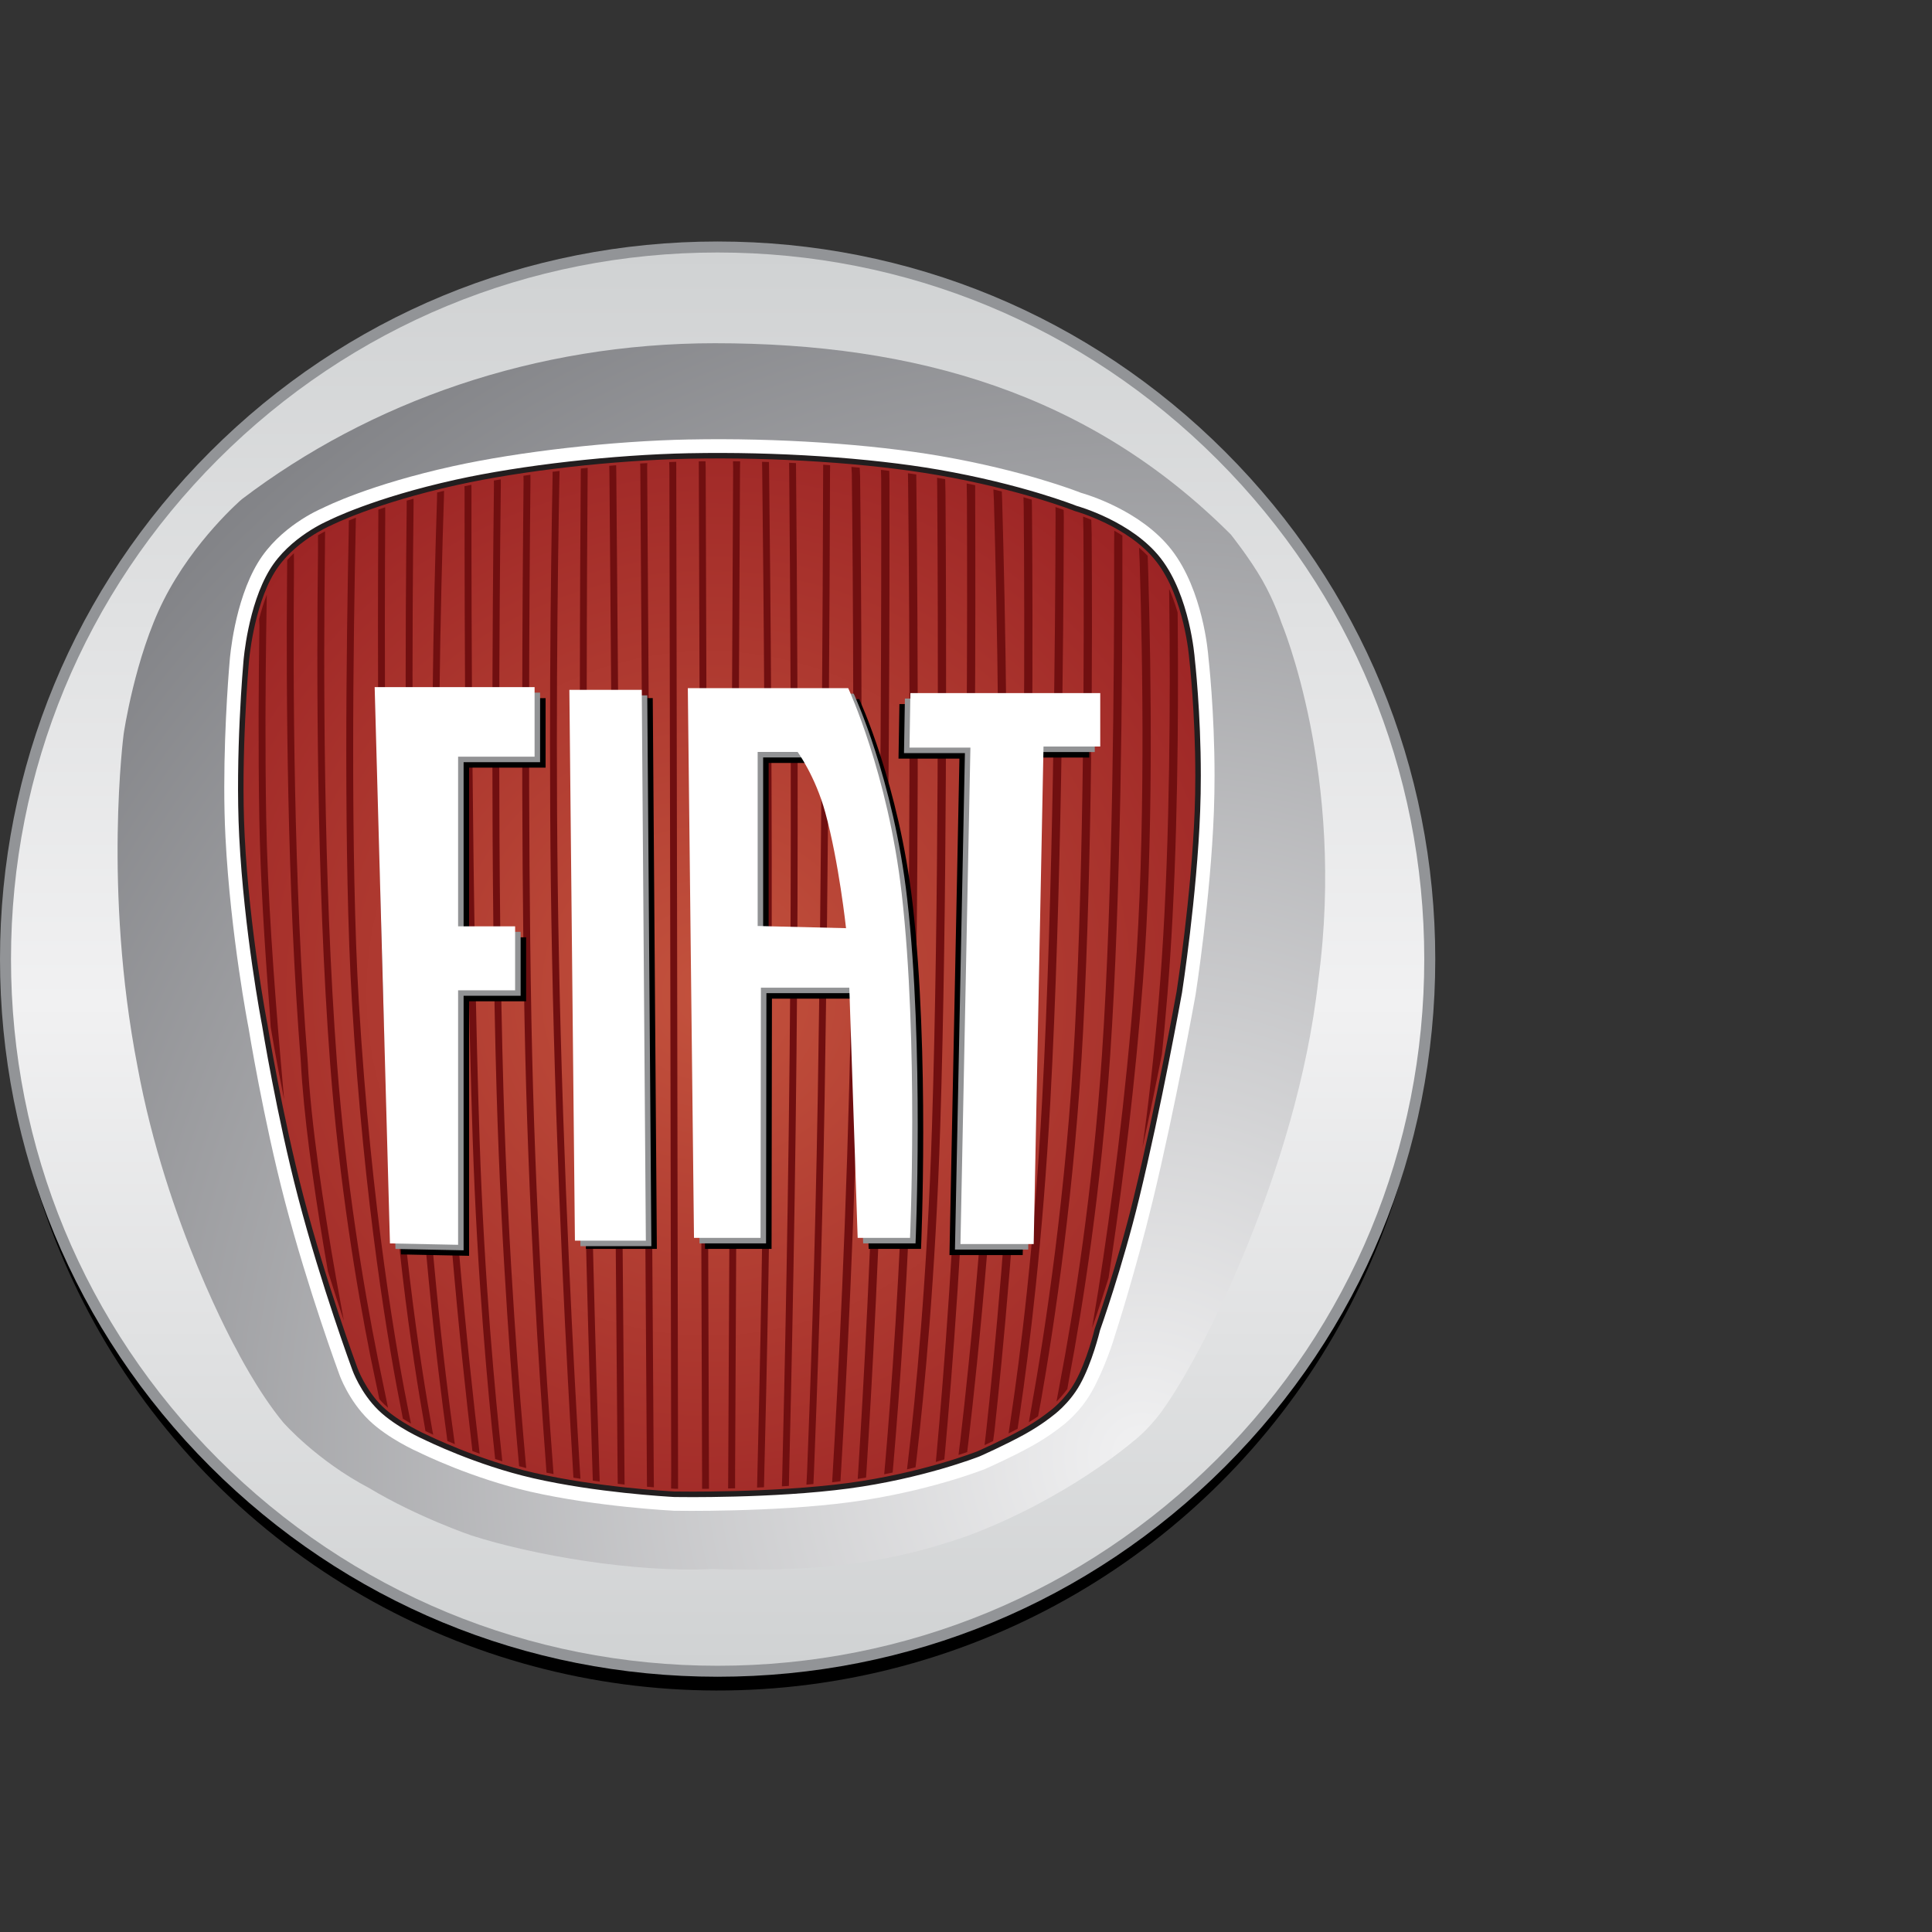 <?xml version="1.0" encoding="UTF-8"?><svg id="Layer_1" xmlns="http://www.w3.org/2000/svg" xmlns:xlink="http://www.w3.org/1999/xlink" viewBox="0 0 1440 1440"><rect x="0" y="0" width="1440" height="1440" fill="#333333" stroke="none"/><defs><style>.cls-1{fill:url(#linear-gradient);}.cls-2{fill:#fff;}.cls-3{fill:#929497;}.cls-4{fill:#929395;}.cls-5{fill:#221e1f;}.cls-6{fill:#700f10;}.cls-7{fill:url(#radial-gradient-2);isolation:isolate;}.cls-8{fill:url(#radial-gradient);}</style><linearGradient id="linear-gradient" x1="747.2" y1="1466.13" x2="1800.56" y2="1466.13" gradientTransform="translate(2001 -559) rotate(90)" gradientUnits="userSpaceOnUse"><stop offset="0" stop-color="#d0d2d3"/><stop offset=".53" stop-color="#f1f1f2"/><stop offset="1" stop-color="#d0d2d3"/></linearGradient><radialGradient id="radial-gradient" cx="1146.44" cy="694.64" fx="1146.44" fy="694.64" r="139.64" gradientTransform="translate(-7414.84 -3923.81) scale(7.21)" gradientUnits="userSpaceOnUse"><stop offset="0" stop-color="#f1f1f2"/><stop offset="1" stop-color="#7f8084"/></radialGradient><radialGradient id="radial-gradient-2" cx="1101.69" cy="646.9" fx="1101.69" fy="646.9" r="70.77" gradientTransform="translate(-7414.84 -3923.81) scale(7.21)" gradientUnits="userSpaceOnUse"><stop offset="0" stop-color="#c3523d"/><stop offset="1" stop-color="#981f22"/></radialGradient></defs><circle cx="534.88" cy="729.22" r="530.78" transform="translate(-358.98 591.8) rotate(-45)"/><path class="cls-3" d="m156.66,336.66C55.64,437.69,0,572.01,0,714.88s55.64,277.19,156.66,378.21c101.03,101.03,235.34,156.66,378.22,156.66s277.19-55.63,378.22-156.66c101.03-101.03,156.66-235.34,156.66-378.21s-55.63-277.19-156.66-378.22c-101.03-101.03-235.35-156.66-378.22-156.66s-277.19,55.63-378.22,156.66Z"/><path class="cls-1" d="m162.46,342.46c99.48-99.48,231.73-154.26,372.42-154.26s272.94,54.78,372.42,154.26c99.48,99.48,154.26,231.73,154.26,372.42s-54.78,272.94-154.26,372.42c-99.48,99.48-231.73,154.26-372.42,154.26s-272.94-54.78-372.42-154.26C62.98,987.82,8.2,855.56,8.2,714.88s54.78-272.94,154.26-372.42Z"/><path class="cls-8" d="m275.42,1109.28c35.59,21.39,75.79,35.11,75.79,35.11,45.33,14.64,121.48,27.86,179.26,25.08,85.31,2.64,135.45-5.71,189.13-24.14,75.29-27.78,124.72-70.8,124.72-70.8,0,0,10.73-7.78,21.52-22.54,12.63-17.31,25.61-42.01,25.61-42.01,0,0,74.95-133.21,91.19-279.73,20.5-152.68-27.66-266.41-27.66-266.41,0,0-5.04-15.56-14.34-31.77-9.51-16.52-23.28-33.71-23.28-33.71-105.23-105.23-234.97-142.54-384.54-142.54-134.08,0-256.99,43.67-352.55,116.25,0,0-35.76,30.54-58.34,75.36-21.42,42.5-29.72,99.39-29.72,99.39,0,0-15.37,115.79,10.25,247.97,21.55,117.72,73.78,211.08,73.78,211.08,0,0,15.81,31.3,34.84,54.3,0,0,24.77,28.39,64.34,49.09Z"/><path class="cls-2" d="m513.58,327.55c-57.19,1.14-126.31,8.97-176.08,19.95-61.77,13.64-94.24,29.78-97,31.18-2.82,1.19-32.12,13.98-48.26,40.66-17.64,29.15-20.91,71.36-21.04,73.14-.05.47-4.04,44.94-4.04,94.11,0,12.38.25,25.05.89,37.4,3.74,72.89,17.05,141.39,17.19,142.07.07.48,11.05,68.01,27.07,129.18,17.4,66.45,40.4,128.63,40.63,129.25.23.67,6.83,19.24,22,33.97,14.15,13.72,35.61,23.27,37.45,24.08,2.44,1.21,39.51,19.36,82.79,29.25,49.82,11.39,106.75,14.21,107.32,14.24.9.02,73.78,1.27,131.56-6.46,56.63-7.58,98.29-23.94,100.03-24.63l.22-.09c.8-.35,19.92-8.81,34.61-16.98,12.7-7.05,20.91-13.67,21.83-14.43,1.49-1.06,14.12-10.35,23.07-26.37,9.46-16.9,16.34-38.34,17.05-41.3,1.18-3.3,15.82-49.41,28.13-100.12,17.05-70.18,31.97-153.37,32.11-154.2.14-.84,11.22-72.09,13.65-136.48.34-9.11.49-18.1.49-26.8,0-47.93-4.43-87.08-4.6-88.6-.21-2.98-3.99-49.54-27.4-79.7-22.93-29.54-63.64-41.46-67.59-42.56-3.59-1.42-42.97-16.69-104.44-27.35h0c-52.22-9.05-122.38-13.68-187.66-12.39Z"/><path class="cls-7" d="m502.91,1113.73c-.38-.02-56.25-2.8-104.99-13.94-42.35-9.67-79.82-28.16-80.19-28.34l-.14-.07-.15-.07c-.21-.09-21.09-9.23-33.93-21.69-13.02-12.63-18.94-29.15-19-29.32-.26-.72-23.06-62.35-40.3-128.18-15.87-60.58-26.75-127.55-26.86-128.22-.17-.88-13.32-68.55-17.01-140.54-3.1-60.5,3.06-129.19,3.12-129.87.04-.52,3.21-41.2,19.31-67.79,14.46-23.9,42.39-35.64,42.67-35.76l.24-.09.24-.12c.32-.17,32.74-16.64,94.24-30.21,49.05-10.83,117.22-18.55,173.68-19.67,64.54-1.28,133.82,3.28,185.32,12.21h0c61.76,10.71,101.88,26.62,102.28,26.78l.33.13.34.09c.4.11,40.41,11.24,61.45,38.33,21.37,27.53,24.83,72.74,24.86,73.2l.02.27c.06.46,4.54,39.46,4.54,87.25,0,8.57-.14,17.42-.49,26.39-2.41,63.66-13.38,134.21-13.49,134.92-.13.69-14.99,83.52-31.94,153.33-12.56,51.75-28.91,97.53-29.08,97.98l-.11.33-.08.33c-.06.23-5.63,23.46-14.7,39.67-7.89,14.1-19.51,22.39-19.63,22.47l-.19.14-.19.16c-.08.06-8,6.54-20.13,13.28-13.97,7.77-32.7,16.08-33.5,16.43-1.32.52-42.6,16.55-97.03,23.84-56.82,7.6-128.8,6.36-129.52,6.35Z"/><path class="cls-5" d="m513.78,337.8c-56.57,1.13-124.9,8.86-174.07,19.72-61.84,13.65-94.41,30.23-94.73,30.4l-.23.12c-.37.15-28.95,12.2-43.73,36.61-16.26,26.87-19.47,67-19.6,68.7-.06.66-6.23,69.61-3.13,130.13,3.62,70.55,16.48,137.93,17.03,140.77.11.66,10.96,67.52,26.9,128.4,17.17,65.56,40.13,127.76,40.36,128.38.04.14,6.05,17.03,19.49,30.08,13.23,12.84,34.34,22.01,34.55,22.1.56.27,37.97,18.8,80.84,28.59,46.8,10.7,99.43,13.68,105.28,13.99h.14c2.98.06,73.68,1.15,129.82-6.36,54.79-7.34,95.8-23.29,97.52-23.97.27-.11,19.51-8.64,33.73-16.54,12.21-6.79,20.11-13.23,20.43-13.5l.19-.15c.2-.13,12.23-8.74,20.32-23.19,9.13-16.31,14.66-39.23,14.9-40.2l.08-.33c.21-.56,16.69-46.85,29.18-98.3,16.62-68.41,31.34-149.98,31.96-153.41.12-.8,11.12-71.72,13.52-135.24.33-8.5.49-17.4.49-26.46,0-47.07-4.35-85.84-4.54-87.47l-.02-.25c-.03-.41-3.49-46.18-25.29-74.25-21.48-27.67-62.13-38.94-62.54-39.06,0,0-.13-.04-.23-.07-.1-.04-.23-.08-.23-.08-.39-.16-40.47-16.11-102.69-26.9-51.62-8.95-121.04-13.52-185.71-12.24Zm-10.83,773.89h0c-5.81-.3-58.12-3.27-104.58-13.88-42.29-9.67-79.37-27.99-79.74-28.17l-.23-.11-.15-.07c-.22-.1-20.74-9.07-33.33-21.29-12.62-12.24-18.44-28.36-18.5-28.52-.24-.65-23.13-62.66-40.25-128.03-15.9-60.7-26.72-127.36-26.82-128.03-.56-2.93-13.38-70.04-16.98-140.31-3.09-60.23,3.06-128.9,3.12-129.59.03-.43,3.26-40.87,19.02-66.91,14.04-23.21,41.43-34.81,41.7-34.92l.23-.1.4-.2c.32-.17,32.64-16.55,93.74-30.04,48.93-10.8,116.95-18.5,173.27-19.62,64.43-1.28,133.56,3.27,184.93,12.18,61.65,10.69,101.47,26.5,101.87,26.66l.44.17.46.13c.4.11,39.8,11.1,60.37,37.61,20.98,27.02,24.41,71.63,24.44,72.08l.03.32c.2,1.68,4.52,40.22,4.52,87.06,0,9.01-.15,17.87-.48,26.3-2.4,63.29-13.36,133.98-13.47,134.68-.62,3.43-15.32,84.87-31.9,153.17-12.45,51.25-28.85,97.33-29.01,97.78l-.12.33-.14.54c-.05.24-5.64,23.33-14.49,39.15-7.6,13.59-18.91,21.72-19.03,21.8l-.3.21-.19.16c-.08.07-7.96,6.49-19.83,13.09-14.06,7.81-33.13,16.26-33.32,16.34-1.63.64-42.18,16.41-96.49,23.68-55.83,7.47-126.23,6.39-129.2,6.33Z"/><path class="cls-6" d="m322.9,1069.37c-2.46-1.14-3.81-1.81-3.81-1.81-.14-.06-.84-.37-1.98-.9l-.41-2.48c-9.75-54.52-24.62-154.12-29.49-275.58-6.02-142.83-5.79-317.88-5.22-402.67v-6.13c1.65-.56,3.35-1.12,5.11-1.7l.03,6.14c-.58,84.07-.85,260.44,5.2,404.15,4.95,123.57,20.28,224.43,29.97,278.01l.6,2.98Z"/><path class="cls-6" d="m338.99,1076.37c-1.97-.81-3.83-1.59-5.55-2.32l-.47-3.83c-7.1-51.35-19.67-156.01-25.63-289.91-6.34-142.34-5.19-321.25-4.21-402.59v-4.57c1.68-.49,3.38-.97,5.12-1.46v5.04c-.98,80.78-2.16,260.51,4.2,403.35,6.1,136.92,19.11,243.2,26.09,293.01l.45,3.27Z"/><path class="cls-6" d="m459.34,351.12c1.29,157.67,5.01,612.5,6.09,744.26l.09,11.13c-1.66-.18-3.36-.37-5.09-.57l-.13-10.58c-1.08-131.66-4.79-585.31-6.08-743.56l-.13-4.61c1.72-.15,3.45-.29,5.16-.43l.08,4.35Z"/><path class="cls-6" d="m525.98,349.07c.45,138.17,1.93,595.5,2.43,750.06l.04,10.52c-1.79.02-3.52.04-5.16.05v-11.94c-.51-156.54-2-614.75-2.44-750.39l-.02-3.53c1.66-.02,3.33-.04,5-.06l.15,5.29Z"/><path class="cls-6" d="m551.56,349.75c-.75,153.43-3.01,613.89-3.67,749.38v10.15c-1.78.05-3.51.09-5.2.13l.07-8.24c.65-133.11,2.93-599.24,3.68-752.44l-.12-4.94c1.78.02,3.56.04,5.33.07l-.1,5.9Z"/><path class="cls-6" d="m620.72,1096.44c3.67-61.66,10.61-192.4,13.46-340.32,2.91-150.77,1.61-322.34.72-402.92l-.29-5.18c2.07.18,4.13.37,6.18.56l.28,6.64c.89,81.47,2.14,251.46-.74,401.01-2.83,146.7-9.67,276.5-13.37,338.9l-.53,8.91c-2.16.26-4.02.51-6.2.75l.5-8.35Z"/><path class="cls-6" d="m795.5,1035.32c-2.74,3.78-5.61,6.93-8.06,9.34l2.46-13.23c10.69-56.2,24.53-143.14,31.43-245.23,8.2-121.36,9.25-287.3,9.08-381.6l.11-9.04c2,1.12,4.02,2.31,6.04,3.58v12.04c.12,95.38-1.06,256.68-9.09,375.43-6.77,100.22-20.21,185.92-30.85,242.41l-1.11,6.3Z"/><path class="cls-6" d="m854.63,831.73c4.43-35.52,8.52-75.39,11.34-117.51,6.18-92.55,6.35-197.41,5.56-264.14l-.14-11.14c2.58,5.84,4.66,11.83,6.34,17.57l.12,10.35c.55,66.82-.04,162.49-5.75,247.76-1.19,17.95-2.63,35.5-4.22,52.48l-1.88,18.76c-3.94,20.05-8.95,44.51-14.45,69.32l3.08-23.46Z"/><path class="cls-6" d="m773.73,1055.61c-1.95,1.34-4.28,2.87-6.9,4.49l1.87-10.65c10.25-57.25,26.21-161.16,32.49-281.92,6.88-132.65,6.9-290.32,6.33-371.05l-.24-11.43c1.75.62,3.82,1.4,6.11,2.33l.28,10.65c.56,81.27.5,237.9-6.35,369.82-6.1,117.42-21.34,219-31.64,277.41l-1.95,10.34Z"/><path class="cls-6" d="m698.23,1081.87c4.85-53.34,13.74-163.77,18.01-296.99,4.79-149.55,4.81-326.78,4.46-412.39l-.19-12.17c2.14.45,4.25.9,6.32,1.35l.02,11.78c.34,86.03.31,262.56-4.47,411.63-4.24,132.34-13.04,242.24-17.91,296.13l-.62,6.55c-2.04.61-4.07,1.24-6.33,1.87l.71-7.75Z"/><path class="cls-6" d="m677,1086.9c5.32-45.3,14.05-133.11,17.65-247.32,5.25-166.17,4.6-375.72,3.91-472.7l-.11-10.79c2.04.35,4.05.71,6.04,1.08l.23,11.27c.68,97.7,1.3,305.98-3.92,471.34-3.55,112.45-12.05,199.38-17.41,245.49l-.99,8.35c-2.04.5-4.23,1.06-6.38,1.57l1-8.28Z"/><path class="cls-6" d="m659.77,1090.58c4.16-47.9,11.35-142.77,14.72-258.19,4.72-161.3,3.5-365.56,2.36-472.05l-.12-7.61c2.09.29,4.16.58,6.2.89l.11,10.18c1.12,107.48,2.26,309.14-2.41,468.78-3.32,113.63-10.34,207.39-14.53,256.12l-.77,8.84c-2.12.45-4.11.86-6.3,1.28l.73-8.23Z"/><path class="cls-6" d="m639.78,1094.65c3.53-55.95,10.2-172.84,13.12-298.23,3.87-166.68,4.06-352.61,3.89-439.65l-.18-6.55c2.09.24,4.15.48,6.2.72l.13,7.39c.17,87.71-.04,272.49-3.9,438.24-2.88,123.89-9.42,239.51-12.99,296.32l-.53,8.38c-2.2.37-3.97.69-6.23,1.03l.49-7.65Z"/><path class="cls-6" d="m618.64,353.85c-.26,89.07-1.14,291.15-3.99,463.52-1.97,119.32-5.72,223.61-7.89,277.7l-.48,11.04c-1.74.15-3.48.3-5.22.44l.5-9.81c2.16-53.5,5.96-158.79,7.96-279.46,2.86-173.21,3.74-376.45,4-464.8l.04-6.11c1.73.12,3.45.24,5.16.36l-.08,7.12Z"/><path class="cls-6" d="m593.33,349.75c.71,78.61,1.77,232.45.83,377.43-1.03,156.93-4.38,306.77-5.97,371.29l-.19,9.03c-1.75.11-3.48.22-5.22.32l.24-7.66c1.57-63.46,4.98-214.62,6.01-373.02.94-144.12-.09-297.04-.81-376.02l-.06-6.18c1.71.08,3.41.16,5.12.24l.05,4.57Z"/><path class="cls-6" d="m573.23,349.41c1.05,90.16,2.51,251.53,1.8,403.72-.67,141.59-3.65,277.2-5.45,348.05l-.15,7.33c-1.73.08-3.45.15-5.16.23l.21-8.58c1.8-71.08,4.76-206.1,5.42-347.05.71-151.43-.74-311.94-1.79-402.33l-.11-6.58c1.72.05,3.45.1,5.16.15l.07,5.06Z"/><path class="cls-6" d="m392.23,1094.21c-1.78-.45-3.55-.91-5.31-1.39l-.3-3.37c-4.3-47.08-12.95-152.94-16.53-277.22-4.57-158.53-3.05-356.66-1.93-449.96l-.04-4.09c1.71-.3,3.43-.59,5.16-.89v4.14c-1.1,92.87-2.65,291.7,1.93,450.65,3.63,125.88,12.46,232.83,16.69,278.82l.34,3.3Z"/><path class="cls-6" d="m357.52,1083.51c-1.85-.67-3.66-1.33-5.42-1.99l-.42-3.89c-7.83-66.26-22.98-209.41-27.78-361.27-4.06-128.48-.55-271.87,1.81-344l.09-5.29c1.7-.42,3.42-.84,5.17-1.25l-.07,4.56c-2.36,71.31-5.99,216.18-1.88,345.82,4.87,154,20.39,299.03,28.1,363.8l.39,3.51Z"/><path class="cls-6" d="m211.74,819.39c-6.25-30.89-9.91-53.46-9.98-53.85l-.88-13.53c-3.61-46.22-6.85-98.01-7.61-142.17-.89-52.21-.52-104.42.08-143.47l-.21-4.98c1.5-5.92,3.38-12.14,5.71-18.17l-.44,27.76c-.56,38.46-.87,88.61,0,138.77.96,55.86,5.9,123.99,10.53,177.53l2.8,32.11Z"/><path class="cls-6" d="m256.26,984.25c-3.54-10.56-7.61-23.01-11.83-36.61l-3.12-18.26c-7.98-47.88-15.06-98.72-17.07-137.79-10.44-129.84-10.97-279.71-10.31-359.49l.13-14.68c1.62-1.8,3.31-3.5,5.01-5.1l.03,13.88c-.73,78-.45,232.04,10.25,365.05,2.34,45.54,11.61,107.18,21.14,161.38l5.77,31.62Z"/><path class="cls-6" d="m281.43,1011.57c-10.52-52.63-23.51-130.26-30.23-219.01-10.43-137.73-10.07-299.8-9.04-379.98l.12-16.56c-1.49.78-3.28,1.76-5.26,2.93v13.8c-1.02,80.36-1.36,242.42,9.07,380.19,6.69,88.41,19.59,165.82,30.11,218.61l6.54,31.32c1.13,1.3,2.33,2.57,3.6,3.81.92.89,1.89,1.77,2.89,2.63l-7.81-37.75Z"/><path class="cls-6" d="m374.11,1086.23c-4.76-43.41-13.18-131.34-16.67-237.46-5.74-174.59-6.14-392.5-6.03-483.02l-.05-4.41c-1.75.35-3.47.71-5.18,1.06l.1,3.84c-.11,90.85.3,308.35,6.03,482.69,3.41,103.76,11.53,190.17,16.35,234.7l.4,3.83c1.75.58,3.53,1.14,5.33,1.7l-.29-2.94Z"/><path class="cls-6" d="m265.24,385.88c-1.89.74-3.63,1.43-5.22,2.08l-.09,7.81c-1.72,81.48-3.97,244.4,2.41,351.45,9.05,151.81,27.81,259.41,37.08,305.63l.86,4.55c1.96,1.25,4.2,2.59,6.05,3.65l-1.15-5.59c-8.94-43.82-28.44-152.85-37.72-308.55-6.42-107.76-4.08-272.32-2.36-353.03l.15-8.2"/><path class="cls-6" d="m395.33,353.86c-1.73.25-3.46.5-5.17.75l.08,4.36c-.89,84.87-2.03,252.71.68,399.66,2.58,139.73,11.02,267.15,15.79,330.23l.61,8.78c1.74.36,3.49.71,5.25,1.05l-.56-7.75c-4.72-62.11-13.36-190.94-15.96-332.4-2.71-147.11-1.56-315.19-.68-399.9l-.04-4.78Z"/><path class="cls-6" d="m417.08,351c-1.75.21-3.49.43-5.23.65v4.25c-1.34,69.2-3.3,212.37-.43,354.92,3.1,162.11,11.47,315.16,15.51,382.4l.46,8.13c1.76.28,3.51.57,5.26.84l-.58-8.89c-4.03-66.98-12.42-220.23-15.53-382.59-2.87-142.77-.89-286.17.43-355.15l.11-4.57Z"/><path class="cls-6" d="m438.03,348.69c-1.71.17-3.41.34-5.12.52l-.04,4.31c-.57,74.27-1.36,230.4.4,381.88,1.71,146.89,6.08,292.12,8.27,358.64l.31,9.54c1.74.24,3.46.48,5.15.71l-.34-10.27c-2.19-66.43-6.56-211.72-8.27-358.67-1.77-152.17-.96-309.05-.39-382.85l.02-3.8Z"/><path class="cls-6" d="m482.47,345.17c-1.78.1-3.56.21-5.35.31l.13,2.9c.89,136.14,3.92,600.3,4.9,750.74l.08,9.01c1.81.16,3.54.3,5.15.43l-.11-9.1c-.99-150.15-4.02-615.56-4.91-751.43l.09-2.87Z"/><path class="cls-6" d="m504.03,344.21c-1.73.05-3.48.12-5.23.18l.13,5.02c.26,144.08,1.09,608.25,1.34,747.66l-.08,12.4c1.33.08,2.3.14,2.85.17.29,0,1.09.02,2.34.03v-12.93c-.24-139.8-1.07-603.33-1.33-747.32l-.02-5.21Z"/><path class="cls-6" d="m715.62,1074.8c7.4-63.19,20.84-193.79,26.53-350.41,4.24-116.59.87-272.99-1.34-351.19l-.4-8.42c2.15.52,4.24,1.03,6.29,1.55l.31,8.65c2.21,78.91,5.5,233.85,1.28,349.63-5.68,156.41-19.08,286.94-26.52,350.43l-.89,7.24c-1.83.63-3.99,1.36-6.46,2.16l1.18-9.65Z"/><path class="cls-6" d="m741.31,1065.77c5.99-55.01,16.49-163.74,22.83-299.36,6.08-130.23,5.76-298.36,5.03-387.5l-.13-6.49c-1.98-.58-4.05-1.18-6.2-1.78l.18,7.69c.74,88.91,1.07,257.4-5.01,387.8-6.4,137.26-17.09,246.93-23.03,301.12l-1.14,9.83c1.84-.85,4.02-1.87,6.38-2.99l1.1-8.31Z"/><path class="cls-6" d="m760.14,1053.69c7.25-49.23,17.11-129.74,22.71-232.57,8.32-152.95,9.83-348.08,10.06-435.31l-.12-5.79c-1.74-.61-3.77-1.31-6.09-2.09l.07,5.85c-.22,86.16-1.68,283-10.06,437.01-5.82,107.02-16.27,189.76-23.56,238.12l-1.42,9.51c2.27-1.15,4.54-2.34,6.73-3.51l1.69-11.21Z"/><path class="cls-6" d="m813.94,989.89s5.52-15.42,12.33-37.48l2.58-17.15c8.38-56.89,17.23-127.86,23.1-204.76,7.81-102.36,6.1-227.05,3.93-302.1l-.48-14.16c-2.04-2.13-4.19-4.14-6.43-6.03l.5,11.53c2.27,73.65,4.44,204.07-3.66,310.3-6.81,89.29-17.65,170.56-27.1,231.02l-4.77,28.85Z"/><polygon points="287.44 520.34 298.85 934.97 349.63 936.01 349.63 746.31 392.14 746.31 392.14 698.63 349.63 698.63 349.63 572.16 406.65 572.16 406.65 520.34 287.44 520.34"/><polygon class="cls-4" points="283.34 516.24 294.75 930.88 345.54 931.91 345.54 742.21 388.04 742.21 388.04 694.53 345.54 694.53 345.54 568.07 402.55 568.07 402.55 516.24 283.34 516.24"/><polygon class="cls-2" points="279.25 512.14 290.65 926.77 341.44 927.81 341.44 738.11 383.94 738.11 383.94 690.43 341.44 690.43 341.44 563.97 398.45 563.97 398.45 512.14 279.25 512.14"/><polygon points="432.57 520.33 486.53 520.33 489.58 930.85 436.71 930.85 432.57 520.33"/><polygon class="cls-4" points="428.47 518.29 482.43 518.29 485.48 928.8 432.61 928.8 428.47 518.29"/><polygon class="cls-2" points="424.37 514.19 478.33 514.19 481.38 924.7 428.51 924.7 424.37 514.19"/><path d="m520.86,521.1h119.54s29.64,63.61,39.85,152.89c12.68,110.87,6.23,256.86,6.23,256.86h-39.03l-6.23-186.5h-65.87l-.27,186.5h-49.61l-4.6-409.74Zm117.91,178.91s-5.29-49.22-15.45-86.2c-7.45-27.14-20.63-45.15-20.63-45.15h-29.79v129.73l65.87,1.63Z"/><path class="cls-4" d="m516.76,517h119.54s29.64,63.62,39.85,152.89c12.68,110.87,6.23,256.86,6.23,256.86h-39.03l-6.23-186.5h-65.88l-.27,186.5h-49.61l-4.6-409.75Zm117.91,178.91s-5.29-49.21-15.45-86.2c-7.45-27.14-20.63-45.15-20.63-45.15h-29.79v129.73l65.87,1.63Z"/><path class="cls-2" d="m512.66,512.9h119.54s29.64,63.62,39.85,152.89c12.68,110.86,6.23,256.86,6.23,256.86h-39.03l-6.23-186.5h-65.88l-.27,186.5h-49.61l-4.6-409.75Zm117.92,178.91s-5.29-49.21-15.45-86.2c-7.45-27.14-20.62-45.15-20.62-45.15h-29.8v129.72l65.87,1.63Z"/><polygon points="670.37 524.77 811.87 524.77 811.87 564.62 769.58 564.62 762.26 935.46 707.67 935.46 715.09 565.44 669.69 565.44 670.37 524.77"/><polygon class="cls-4" points="674.46 520.67 815.97 520.67 815.97 560.52 773.67 560.52 766.36 931.36 711.77 931.36 719.19 561.34 673.79 561.34 674.46 520.67"/><polygon class="cls-2" points="678.56 516.58 820.06 516.58 820.06 556.42 777.77 556.42 770.45 927.26 715.87 927.26 723.29 557.24 677.89 557.24 678.56 516.58"/></svg>